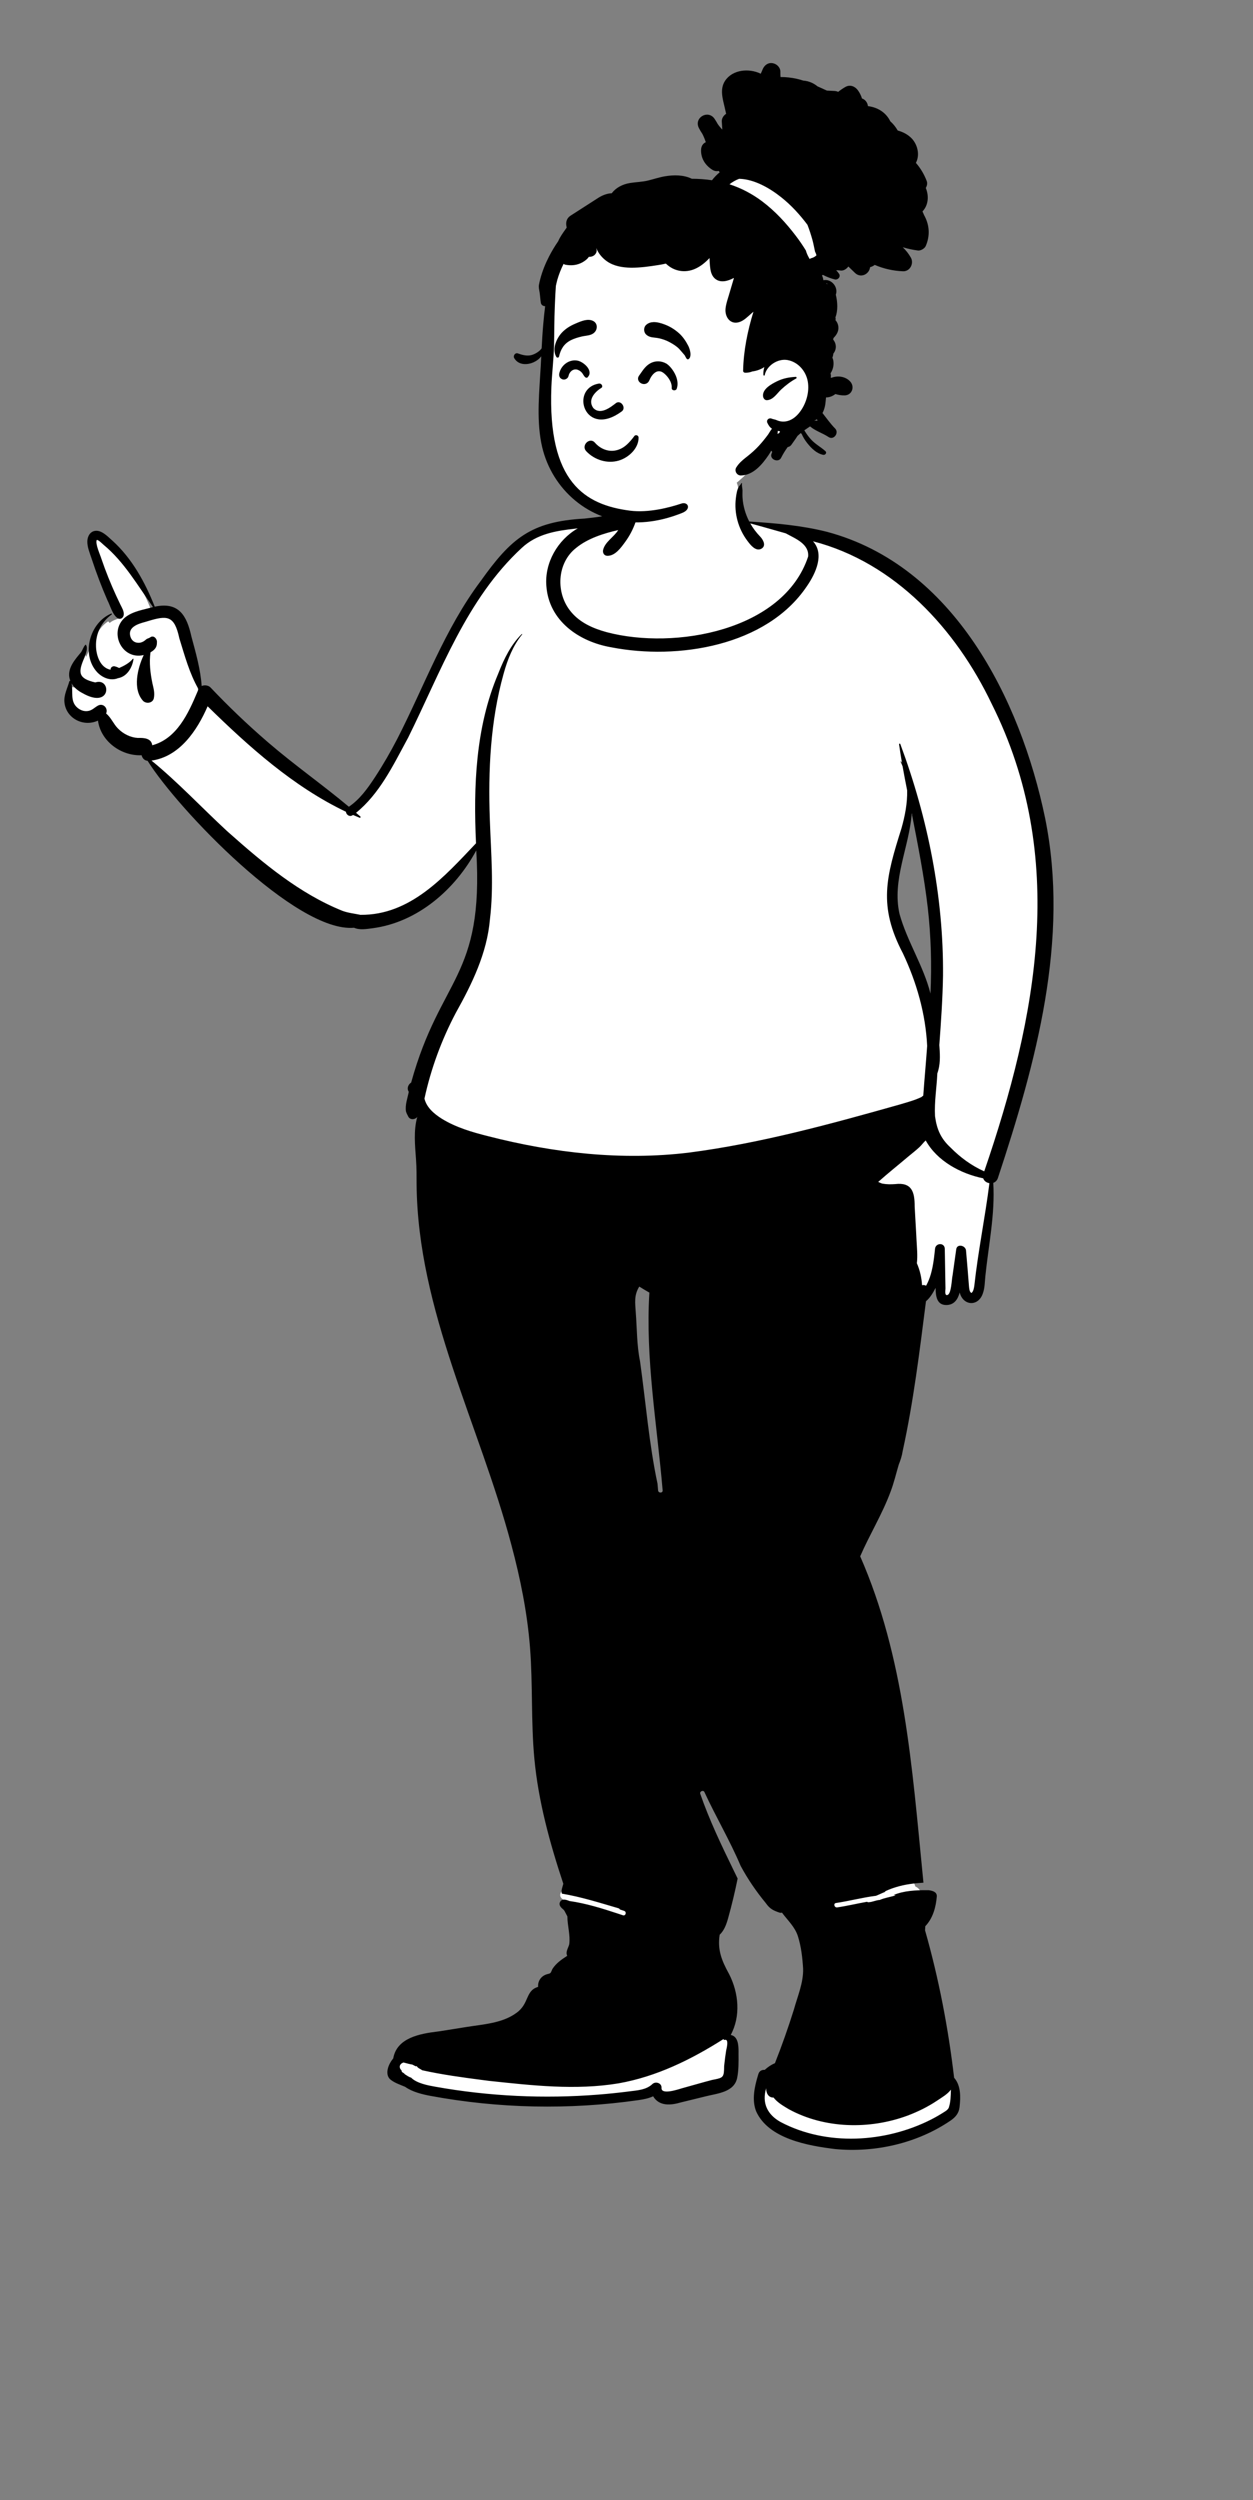 <?xml version="1.0" encoding="UTF-8"?> <svg xmlns="http://www.w3.org/2000/svg" width="391" height="780" viewBox="0 0 391 780" fill="none"><rect x="0" y="0" width="391" height="780" fill="#808080" stroke="none"/> <path fill-rule="evenodd" clip-rule="evenodd" d="M197.108 408.892C197.37 418.405 198.908 427.887 200.066 437.345C200.992 446.694 202.739 456.132 204.141 465.307C204.198 466.911 206.406 467.691 207.472 466.498C207.445 445.638 201.867 424.233 203.843 402.936C202.25 402.048 200.629 401.065 199.082 400.083C196.996 402.834 196.765 406.01 197.108 408.892ZM279.517 285.905C281.903 294.569 286.958 302.036 289.172 310.712L291.51 310.48C292.66 291.341 289.426 272.539 285.65 254.044L283.3 254.183C282.471 264.841 277.022 274.937 279.517 285.905ZM22.113 215.413C22.239 215.057 22.368 214.693 22.489 214.325L23.858 214.618C21.308 209.787 23.686 208.198 26.571 204.204L26.885 204.93L27.995 202.504C28.216 201.888 28.441 201.365 29.049 201.134C29.644 198.116 31.414 195.352 33.772 193.85L34.223 194.357C35.157 193.541 36.283 193.23 37.356 192.852C35.054 189.377 33.574 184.87 32.022 181.145C30.758 177.232 28.782 173.435 28.411 169.468C28.71 165.655 32.314 168.132 34.071 170.033C39.44 174.741 44.064 182.198 47.529 191.253C53.479 189.705 56.893 191.338 58.546 199.468C60.067 204.991 61.623 210.655 61.828 216.381C62.627 216.107 64.044 215.076 64.81 215.885C78.034 230.353 93.649 241.5 108.75 253.699C120.163 245.305 126.101 228.697 132.378 216.231C143.327 194.832 154.276 163.506 182.44 163.616C186.172 163.227 189.817 162.781 193.341 161.697C194.705 161.326 196.392 160.88 196.855 160.051C197.689 157.382 197.847 154.494 199.315 152.047C203.341 145.503 212.064 144.988 218.899 146.409C230.505 148.56 230.213 147.304 231.05 159.509C231.302 162.407 233.548 162.822 235.945 163.422C238.667 164.28 241.441 164.981 244.238 165.546C243.948 165.464 243.658 165.384 243.367 165.302C288.788 166.021 318.946 218.703 324.929 255.973C331.878 294.104 322.89 336.54 308.681 368.566C309.291 380.229 307.003 391.944 305.554 403.44C304.645 406.316 301.496 406.596 300.596 403.264L299.487 398.879L298.299 403.244C297.546 405.945 296.336 406.266 295.247 406.284C293.896 406.284 293.156 405.618 293.111 402.107L290.874 401.569C290.012 403.212 289.156 404.664 287.801 405.674C285.077 425.474 283.367 446.062 276.755 465.222C274.118 472.332 270.069 478.788 267.096 485.764C281.116 517.405 283.466 552.469 286.833 586.348C286.562 586.369 285.171 586.491 284.874 586.517L285.641 588.557C286.69 589 287.306 589.935 287.624 590.969C288.331 590.911 291.282 590.933 291.117 591.608C290.776 595.589 289.66 598.429 287.545 600.501C287.516 601.14 287.476 601.791 287.427 602.395C291.623 617.034 294.698 632.641 296.566 648.733C298.941 651.018 299.536 658.535 295.993 660.54C286.214 667.272 273.077 670.469 260.709 669.255C247.323 667.989 231.359 662.656 237.765 647.392C237.848 646.918 238.498 646.895 239.01 646.999C240.145 645.898 241.375 645.066 242.706 644.598C245.35 637.995 247.728 631.072 249.802 624.161C250.813 620.986 251.858 617.704 251.772 614.223C251.271 605.674 250.391 602.141 244.45 595.408C240.772 597.176 233.763 584.372 232.156 581.684C228.777 573.733 224.471 566.505 220.863 558.704C220.305 557.387 218.357 557.358 217.595 558.5C217.252 558.981 217.166 559.576 217.359 560.133C220.502 569.198 224.781 577.854 228.908 586.311C227.502 591.223 226.946 599.427 223.429 603.083C221.516 615.809 234.608 621.64 226.172 635.754C229.027 635.95 229.293 637.091 229.243 640.558C229.253 643.047 229.317 645.659 228.848 647.986C228.279 650.845 225.64 651.611 221.679 652.454C218.469 653.164 215.378 653.975 212.193 654.741C208.971 655.812 205.577 655.724 204.253 652.466C188.3 657.872 142.311 657.254 127.1 650.09C122.899 648.409 119.937 647.459 123.794 642.726C125.918 629.219 160.588 638.876 165.485 624.061C166.184 622.137 167.193 621.126 169.158 620.775C168.858 619.247 169.258 617.548 170.96 617.108C171.472 616.955 172.017 616.916 172.545 616.434C173.854 613.738 176.001 612.103 178.502 610.669C177.48 609.2 178.306 608.515 178.765 606.871C179.232 603.725 178.16 600.711 178.215 597.654C177.64 596.69 177.196 595.34 176.276 594.671C175.424 594.07 175.954 593.809 176.286 593.145C176.032 592.921 175.459 592.411 175.2 592.207C174.204 591.112 175.248 589.515 176.525 589.392C176.682 588.864 176.869 588.251 176.989 587.727C173.456 577.111 169.288 563.327 167.904 548.723C166.565 525.363 167.821 505.669 160.702 481.929C150.75 444.339 131.416 409.064 131.155 369.287C131.487 362.693 129.659 355.672 131.317 349.201L129.258 348.13C128.962 348.472 128.426 348.462 128.319 347.998C126.969 345.807 128.483 343.179 128.793 340.78C128.086 340.023 128.439 339.334 129.292 338.921C138.437 306.648 153.734 301.934 149.523 261.593C142.653 276.145 127.433 290.877 110.657 288.711C93.757 291.236 54.334 250.081 46.721 236.777C45.325 236.885 45.308 235.885 45.096 234.943C38.142 235.76 31.632 230.304 31.503 223.628C25.401 227.41 18.879 222.009 22.113 215.413Z" fill="white"></path> <path fill-rule="evenodd" clip-rule="evenodd" d="M70.751 259.196L71.406 259.779C82.119 269.301 93.483 278.805 106.895 284.185C108.711 284.847 110.605 285.025 112.471 285.419C128.07 285.574 138.663 273.502 148.541 263.093C147.714 245.28 148.398 226.888 155.441 210.242L155.609 209.814C157.332 205.46 159.438 201.143 162.807 197.816C162.89 197.735 163.004 197.856 162.933 197.941C160.058 201.46 158.384 205.759 157.182 210.095L157.121 210.315C153.023 225 152.31 240.408 152.849 255.575L152.866 256.035C153.234 266.283 154.12 276.586 152.885 286.813C151.984 297.368 147.31 306.913 142.219 316.029C137.781 324.449 134.464 333.449 132.453 342.752C133.1 345.497 135.443 347.51 137.878 349.038C142.278 351.754 147.377 353.24 152.357 354.484C172.735 359.71 193.959 362.136 214.924 359.606C237.291 356.705 259.121 350.701 280.782 344.589C283.01 343.906 285.482 343.288 287.61 342.226C287.753 342.069 287.921 341.937 288.104 341.828C288.472 336.636 288.959 331.49 289.322 326.311C288.832 316.278 286.042 306.522 281.768 297.462C273.957 282.608 276.537 273.575 281.298 258.44C282.392 254.589 283.174 250.56 283.076 246.59C282.578 244.089 282.096 241.587 281.651 239.077C281.466 238.596 281.264 238.119 281.039 237.645C280.996 237.555 281.117 237.484 281.174 237.567C281.274 237.709 281.369 237.854 281.464 238.001C281.134 236.086 280.827 234.168 280.559 232.246C280.523 231.992 280.851 231.893 280.946 232.139C289.505 255.137 294.474 279.788 294.269 304.363C294.148 311.599 293.649 318.833 293.117 326.052L293.167 326.748C293.355 329.48 293.455 332.264 292.498 334.867C292.294 339.332 291.535 343.743 291.771 348.222C292.323 352.311 293.558 355.204 296.633 358.032C299.677 361.12 303.162 363.676 307.132 365.448C323.636 317.258 333.306 267.201 309.439 219.55C298.361 196.349 279.293 175.506 253.701 168.877C257.349 172.9 254.505 178.92 251.883 182.756L251.723 182.988C239.164 201.567 211.509 205.993 190.769 201.952C180.722 200.231 171.301 193.737 170.5 182.877C169.877 175.603 174.024 168.428 180.293 164.845L179.53 164.928C173.428 165.605 167.502 166.582 162.819 170.941C145.557 186.887 137.549 209.596 127.352 230.156L126.947 230.904C122.579 238.99 118.359 247.723 111.103 253.586L112.459 254.741C112.63 254.888 112.447 255.22 112.231 255.132C111.533 254.85 110.84 254.553 110.148 254.253C109.174 255.033 108.054 254.243 107.937 253.252C91.529 245.411 77.661 232.972 64.788 220.355C61.538 227.87 56.057 236.067 47.283 237.294C55.566 244.08 62.898 251.925 70.751 259.196ZM202.641 403.281C201.577 402.676 200.525 402.047 199.488 401.396C197.775 404.131 198.211 406.536 198.395 409.557C198.787 414.598 198.699 419.725 199.723 424.687C201.497 437.346 202.546 450.575 205.181 462.911C205.24 463.601 205.301 464.29 205.355 464.98C205.426 465.888 206.851 465.892 206.78 464.98C205.045 444.501 201.363 423.902 202.641 403.281ZM192.983 649.983C179.615 652.199 165.969 650.628 152.596 649.204L150.632 648.95C144.303 648.128 137.935 647.265 131.718 645.887C131.194 645.454 130.387 645.263 130.072 644.622L129.688 644.649C129.364 644.466 129.034 644.294 128.698 644.132C127.721 643.957 126.925 643.745 125.916 643.469C124.548 643.933 124.405 645.135 125.334 645.986C125.241 646.42 125.761 646.668 126.101 646.86C126.156 646.969 126.24 647.074 126.367 647.163C126.977 647.547 127.593 648.007 128.291 648.197C129.997 649.968 133.661 650.641 135.679 651L135.879 651.036C152.65 654.033 169.808 654.838 186.792 653.484C189.72 653.249 192.646 652.951 195.561 652.587L196.355 652.487C198.873 652.162 201.649 652.036 203.585 650.197C204.548 649.282 206.48 649.859 206.426 651.314L206.423 651.37C206.253 653.759 211.847 651.782 212.955 651.474L212.987 651.465C216.084 650.626 219.161 649.699 222.268 648.9L223.03 648.753C225.728 648.218 225.938 647.947 225.968 644.608L226.068 643.7C226.204 642.49 226.349 641.284 226.545 640.083L226.621 639.633C226.709 639.129 227.569 636.005 226.137 636.419C225.956 636.472 225.78 636.327 225.771 636.152C215.708 642.551 204.819 647.905 192.983 649.983ZM246.13 658.037L245.276 657.526C243.846 656.662 242.409 655.724 241.395 654.411C239.721 654.474 239.033 652.9 239.096 651.496C237.691 656.06 239.433 659.713 243.552 662.023C257.897 669.628 276.251 668.508 290.531 661.277C291.902 660.571 293.241 659.805 294.54 658.978L294.833 658.792C295.319 658.48 295.791 658.146 296.051 657.61C296.676 655.781 296.667 653.978 296.735 651.939C295.653 653.396 293.857 654.405 292.365 655.409C289.517 657.312 286.432 658.821 283.233 660.033C271.388 664.427 257.318 664.159 246.13 658.037ZM289.517 283.236C288.373 273.319 286.413 263.539 284.513 253.748C283.741 264.271 278.271 274.518 280.704 285.163C283.081 293.732 288.176 301.334 290.353 309.978C290.776 301.051 290.516 292.119 289.517 283.236ZM275.42 369.285C276.707 369.52 278.03 369.515 279.332 369.423C284.607 368.784 285.441 371.975 285.423 376.436C285.584 379.319 285.76 382.203 285.911 385.088L285.998 386.819C286.107 389.125 286.397 391.704 286.107 394.114C287.063 396.303 287.58 398.585 287.732 400.978C288.171 400.86 288.641 400.916 288.979 401.146C290.914 397.7 291.377 393.493 291.776 389.613C291.971 387.705 294.778 387.618 294.821 389.613C294.875 392.327 294.916 395.043 294.963 397.757L295.037 401.945L295.037 402.007C295.025 402.604 294.755 404.11 295.489 404.052L295.531 404.047C296.897 403.945 296.96 399.089 297.255 397.878L298.395 389.756C298.651 387.938 301.267 388.531 301.447 390.117L301.452 390.168C301.771 393.88 302.096 397.593 302.371 401.308C302.457 401.95 302.469 403.113 303.171 403.393C303.791 402.837 303.909 401.9 304.04 401.123C305.208 390.405 307.4 379.824 308.752 369.131C307.876 369.006 307.073 368.46 306.816 367.622C299.783 366.186 292.403 362.23 288.869 355.804C288.164 356.425 287.613 357.238 286.929 357.875C285.848 358.887 284.661 359.8 283.526 360.746C280.344 363.437 277.15 365.978 274.033 368.752C274.489 368.901 274.905 369.193 275.42 369.285ZM198.901 149.878C198.865 149.738 198.671 149.778 198.661 149.911C198.467 152.613 197.818 155.464 196.83 158.114C196.476 158.171 196.137 158.37 195.89 158.757C195.557 159.276 193.967 159.638 193.137 159.882L193.019 159.918C189.574 160.98 185.978 161.409 182.405 161.788C165.601 162.717 159.485 167.978 150.005 181.273C138.751 196.249 132.437 214.024 123.954 230.554C121.867 234.574 119.613 238.498 117.136 242.293L116.9 242.653C114.687 246.017 112.239 249.425 108.859 251.695C100.681 244.844 91.934 238.727 83.844 231.77L83.087 231.116C77.017 225.873 71.22 220.317 65.703 214.496C65.052 213.809 63.831 213.629 62.929 214.032C62.576 208.792 61.095 203.653 59.73 198.591C58.296 192.07 55.806 187.662 48.292 189.276C45.268 181.668 41.219 174.244 35.088 168.689L34.694 168.335C33.389 167.151 31.675 165.453 29.842 165.606C28.177 165.743 27.322 167.249 27.256 168.78C27.18 170.596 27.972 172.445 28.54 174.147L28.588 174.292C29.32 176.527 30.108 178.744 30.942 180.943C31.744 183.059 32.604 185.155 33.504 187.231C34.421 188.968 35.096 191.843 36.767 192.893C37.63 193.405 38.518 192.716 38.61 191.836C38.741 190.682 38.076 189.667 37.587 188.662C37.135 187.738 36.694 186.809 36.264 185.875C34.536 182.116 32.986 178.278 31.654 174.363C31.258 173.046 29.639 169.62 30.201 168.436C30.763 168.441 31.921 169.628 32.331 169.981C38.772 175.311 42.958 182.675 47.746 189.395C44.741 190.253 41.479 190.655 38.983 192.67C33.849 197.145 37.972 206.007 44.854 204.357C42.933 208.435 41.281 215.022 44.685 218.706C45.709 219.663 47.696 219.357 48.008 217.831C48.34 216.21 47.941 214.821 47.575 213.25C46.913 210.051 46.511 206.775 46.963 203.518L47.105 203.434C48.271 202.726 49.005 201.932 48.969 200.47C49.121 199.413 47.993 197.989 46.86 198.854C46.492 199.133 46.044 199.155 45.656 199.437C45 200.061 44.184 200.551 43.253 200.544L43.163 200.541C41.966 200.532 41.082 199.811 40.717 198.693C39.714 195.623 43.184 194.592 45.44 194.002L46.023 193.823C52.181 191.942 54.413 191.912 55.961 199.141C57.637 204.534 59.114 210.086 61.948 215.015L61.596 215.857C58.746 222.636 55.169 230.439 47.509 232.519C47.237 230.254 44.785 230.172 43.011 230.229C40.72 230.106 38.421 228.945 36.803 227.276C35.389 225.854 34.678 223.873 33.114 222.605C33.822 220.998 32.224 219.225 30.554 220.149C29.429 220.77 28.75 221.656 27.391 221.837C26.187 221.998 25.078 221.578 24.164 220.808C21.777 218.793 22.912 215.833 22.328 213.195C23.097 214.525 24.375 215.544 25.743 216.248C34.877 221.467 34.785 211.234 29.738 212.916C24.254 211.669 24.346 209.69 26.396 205.042L26.433 204.933C26.766 203.957 27.511 202.232 26.819 201.181C26.781 201.129 26.712 201.112 26.662 201.16C26.035 201.776 25.788 202.809 25.259 203.535L24.628 204.287C22.711 206.595 20.705 209.335 21.95 212.415C21.817 212.387 21.672 212.444 21.627 212.605C21.038 214.745 19.867 216.848 20.11 219.137C20.616 224.155 26.062 226.909 30.571 224.818C31.438 231.268 37.806 235.911 44.189 235.623C44.391 236.508 45.046 237.285 46.06 237.366C55.453 252.395 92.375 291.059 110.481 289.444C112.213 290.228 114.417 289.835 116.25 289.598C130.312 287.766 142.064 277.494 148.62 265.318C151.03 305.2 137.412 304.716 128.3 337.756C127.388 338.327 126.856 339.574 127.564 340.628C127.173 342.627 126.372 344.676 126.681 346.727C126.833 347.312 127.139 347.845 127.417 348.381C127.989 349.474 129.497 349.343 130.203 348.492C129.005 352.819 129.516 357.361 129.823 361.772C130.01 364.363 129.996 366.918 129.999 369.51C130.356 408.982 149.661 444.572 159.585 482.019C162.392 492.516 164.548 503.213 165.396 514.056C166.296 525.591 165.669 537.19 166.752 548.711C168.007 562.055 171.576 575.024 175.785 587.708C175.533 588.735 175.01 589.904 175.333 590.79C181.345 591.802 187.148 593.643 192.988 595.352C193.217 595.417 193.359 595.559 193.431 595.728L194.766 596.17C195.632 596.458 195.261 597.832 194.387 597.542L192.928 597.058C187.938 595.409 182.89 593.833 177.7 593.094L177.541 593.029C176.503 592.614 175.282 592.31 174.735 593.452C174.458 594.03 174.677 594.613 175.074 595.071C175.409 595.458 175.835 595.696 176.128 596.135C176.455 596.712 176.732 597.319 177.058 597.905C177.054 600.802 178.009 603.67 177.639 606.561C177.36 607.76 176.387 608.91 177.005 610.194L176.723 610.373C175.086 611.424 173.521 612.576 172.445 614.2C172.21 614.555 172.032 615.287 171.763 615.539C171.483 615.799 170.96 615.83 170.616 615.953C168.872 616.483 167.775 618.055 167.925 619.881C163.842 621.054 165.248 625.196 161.033 628.079C156.706 631.21 150.848 631.554 145.737 632.366L137.028 633.753L136.522 633.815C131.009 634.494 123.82 635.772 122.711 642.203L122.622 642.307C121.29 643.895 120.009 646.91 121.653 648.634C122.99 649.819 124.816 650.375 126.435 651.066C128.68 652.685 131.915 653.439 134.378 653.896C155.67 657.834 177.605 658.29 199.041 655.235L199.4 655.183C200.898 654.959 202.445 654.656 203.812 654.015C205.725 657.23 209.408 656.826 212.509 655.913C214.944 655.312 217.378 654.719 219.812 654.127L220.04 654.067C223.8 653.103 229.132 652.81 230.043 648.23C230.513 645.871 230.482 643.248 230.459 640.851L230.464 640.065C230.467 638.046 230.308 635.309 228.02 634.883C231.199 629.002 230.506 621.77 227.545 615.939L227.388 615.653C225.209 611.663 223.848 608.331 224.571 603.617C226.022 602.252 226.699 600.292 227.236 598.365C228.364 594.309 229.348 590.21 230.182 586.082L228.889 583.43C225.096 575.646 221.346 567.829 218.512 559.64C218.252 558.888 219.475 558.356 219.814 559.091C223.397 566.857 227.779 574.236 231.115 582.118C233.326 586.24 235.982 590.116 238.959 593.724L239.09 593.908C240.246 595.49 241.214 596.016 243.112 596.668C243.416 596.796 243.725 596.798 244.015 596.715C245.826 599.167 248.024 601.11 248.976 604.037C250.014 607.274 250.41 610.834 250.615 614.219C250.724 618.628 248.884 622.792 247.729 626.979C245.962 632.62 243.995 638.2 241.819 643.698C240.656 644.168 239.601 644.89 238.628 645.78C237.817 645.702 236.963 646.07 236.66 647.057L236.534 647.469C235.462 651.02 234.553 655.12 235.944 658.677C239.791 667.295 252.154 669.443 260.61 670.475C273.133 671.663 286.269 668.674 296.694 661.547C298.167 660.516 299.172 659.343 299.416 657.516L299.442 657.288C299.778 654.232 299.857 650.605 297.732 648.237C295.916 632.736 292.942 617.241 288.658 602.226C288.691 601.802 288.717 601.377 288.739 600.951C291.13 598.464 292.066 594.963 292.334 591.601C292.365 590.188 290.934 589.893 289.824 589.721L289.416 589.717C285.799 589.691 282.067 589.869 278.84 591.217L278.999 591.223C279.162 591.231 279.333 591.251 279.457 591.335C277.84 591.853 276.077 592.083 274.531 592.763C273.386 592.819 272.388 593.362 271.229 593.46L271.044 593.472C270.838 593.49 270.681 593.429 270.569 593.327C267.454 593.881 264.357 594.628 261.248 595.085C260.351 595.216 259.963 593.846 260.869 593.713C265.029 593.102 269.17 591.982 273.359 591.463C274.285 591.104 275.18 590.643 276.109 590.273C276.163 590.15 276.265 590.04 276.43 589.962C277.448 589.485 278.506 589.092 279.588 588.764C282.362 587.905 285.276 587.543 288.165 587.373L287.961 585.309C284.637 551.586 282.211 516.959 268.421 485.553C271.351 478.791 275.336 472.351 277.9 465.395C278.964 462.615 279.61 459.781 280.453 456.943C281.001 455.584 281.454 454.208 281.673 452.751C285.049 437.32 286.958 421.624 288.95 405.972C290.291 404.865 291.177 403.269 291.954 401.801L291.958 402.024C292.004 404.44 292.345 407.224 295.391 407.152C297.849 407.093 298.925 405.261 299.475 403.235C300.546 407.472 305.303 407.704 306.698 403.531C307.32 401.848 307.294 399.928 307.479 398.163C308.473 388.472 310.547 378.788 309.951 369.029C310.578 368.816 311.124 368.337 311.391 367.539C323.265 331.6 333.833 293.139 326.124 255.217C318.416 218.062 297.542 176.469 258.093 165.933C250.107 163.917 241.994 163.233 233.807 162.712C232.626 160.429 231.863 157.831 231.708 155.246C231.66 154.5 231.696 153.76 231.698 153.014C231.701 152.324 231.406 151.501 231.544 150.857C231.577 150.7 231.364 150.648 231.307 150.793C231.133 151.246 230.779 151.473 230.539 151.855C229.943 152.933 229.785 154.214 229.627 155.419C229.036 160.125 230.382 164.966 233.231 168.744L233.33 168.874C234.213 170.055 235.895 172.192 237.633 171.169C239.148 170.274 238.178 168.453 237.274 167.477L237.206 167.405C235.983 166.134 234.957 164.776 234.123 163.295C237.827 164.281 241.502 165.367 245.195 166.395L245.37 166.491C248.262 168.065 252.559 169.749 252.18 173.651C244.49 196.836 210.469 202.794 189.442 197.259L189.107 197.168C185.084 196.059 181.055 194.278 178.317 191.031L178.204 190.895C173.344 185.146 173.716 175.647 179.802 170.927C183.417 167.969 188.411 166.398 192.921 165.374C191.609 167.55 188.709 169.086 188.181 171.664C188.045 172.548 188.535 173.389 189.511 173.408C191.99 173.456 193.819 170.811 195.12 169.033C197.836 165.314 199.377 160.819 199.706 156.239C199.87 154.011 199.459 152.004 198.901 149.878ZM34.849 191.708C34.98 191.618 34.908 191.351 34.73 191.424C27.99 194.214 25.239 204.209 30.313 209.714C31.997 211.489 34.521 212.515 36.82 211.584C39.645 211.106 41.296 208.256 41.658 205.63C41.682 205.507 41.545 205.452 41.467 205.529L41.453 205.545C40.386 206.86 38.703 207.74 37.169 208.413C36.739 208.18 36.269 207.995 35.797 207.886C35.124 207.734 34.436 208.261 34.5 208.946C31.327 208.366 30.055 204.594 29.959 201.732L29.957 201.646C29.828 197.685 31.621 194.023 34.849 191.708Z" fill="black"></path> <path fill-rule="evenodd" clip-rule="evenodd" d="M171.652 100.435C172.216 93.148 171.342 85.51 174.157 78.585C179.065 67.093 192.829 63.262 203.5 58.887C207.775 57.626 222.159 57.45 227.164 55.782C238.493 52.005 241.199 47.507 250.201 54.696C251.72 55.924 252.671 57.259 253.364 59.083L253.336 59.091C253.534 59.851 253.322 60.61 252.875 61.189C256.778 65.171 258.411 71.139 256.409 76.439C249.874 90.231 250.181 97.688 252.287 112.514C255.036 126.355 248.753 131.412 238.347 138.943C238.771 139.763 238.859 140.852 238.306 141.575C226.274 158.45 203.586 166.507 184.146 157.942C176.256 154.437 172.733 146.051 170.723 138.484C168.381 130.011 167.661 121.083 169.568 112.452C170.337 108.46 171.338 104.498 171.652 100.435Z" fill="white"></path> <path fill-rule="evenodd" clip-rule="evenodd" d="M241.06 19.704C239.599 19.485 238.496 20.39 237.972 21.664L237.944 21.733C237.775 22.167 237.588 22.588 237.386 23.003C233.731 21.214 228.516 21.674 226.203 25.297C224.552 27.886 225.559 30.957 226.181 33.702L226.59 35.51C225.8 36.012 225.205 36.91 225.233 37.84L225.236 37.911L225.402 40.433C224.875 39.9 224.393 39.319 223.963 38.7C223.666 38.158 223.346 37.624 223.001 37.108C220.975 34.067 216.427 36.71 218.099 39.966C218.42 40.594 218.781 41.189 219.168 41.763C219.605 42.609 219.964 43.479 220.239 44.372C219.448 44.716 218.84 45.479 218.776 46.631C218.627 49.321 220.042 51.565 222.293 52.976C222.956 53.39 223.64 53.471 224.26 53.317C224.369 53.464 224.478 53.611 224.583 53.76C223.685 54.488 222.875 55.317 222.179 56.237C220.085 55.924 217.978 55.777 215.872 55.772C213.297 54.514 210.215 54.54 207.448 55.011C205.667 55.315 203.957 55.905 202.204 56.329C200.357 56.775 198.48 56.791 196.611 57.095C194.255 57.476 192.189 58.562 190.89 60.294C189.463 60.337 187.962 60.92 186.718 61.712C183.82 63.556 180.939 65.426 178.049 67.281C176.94 67.994 176.525 69.131 176.729 70.4L176.743 70.481L176.84 71.007L176.612 71.331C175.727 72.578 174.765 73.883 174.192 75.259C173.133 76.783 172.176 78.381 171.328 80.028C170.186 82.242 169.243 84.588 168.604 86.996C168.445 87.605 168.286 88.219 168.182 88.84C168.032 89.717 168.262 90.397 168.388 91.239C168.545 92.305 168.602 93.386 168.768 94.455C168.88 95.163 169.483 95.512 170.115 95.531C169.877 97.334 169.706 99.15 169.542 100.951C169.312 103.525 169.155 106.106 169.02 108.687C168.322 109.699 166.894 110.5 165.864 110.778C164.436 111.159 162.94 110.744 161.591 110.259C160.743 109.953 160.048 111.017 160.461 111.728C161.76 113.961 164.538 113.951 166.643 112.963C167.533 112.546 168.315 111.941 168.894 111.154C168.858 111.903 168.82 112.652 168.782 113.404L168.747 114.084C168.319 122.032 167.395 130.252 168.892 138.121C171.483 151.752 182.785 162.13 196.592 162.936C203.838 163.359 209.871 161.224 212.871 160.032C215.872 158.841 214.706 156.412 212.623 157.106C209.035 158.302 202.444 160.084 196.545 159.315C182.642 157.501 170.853 150.566 172.064 120.699C172.236 116.463 172.765 112.226 172.879 107.99C172.988 103.85 172.948 99.707 173.131 95.569L173.192 94.157C173.263 92.507 173.34 90.85 173.463 89.198C173.613 88.558 173.736 87.909 173.919 87.28C174.416 85.572 175.064 83.91 175.869 82.325C176.047 82.46 176.247 82.557 176.463 82.595C178.104 82.889 179.643 82.806 181.179 82.123C181.897 81.808 182.528 81.388 183.117 80.869C183.397 80.625 183.585 80.388 183.732 80.142C184.476 80.153 185.219 79.931 185.684 79.397C186.215 78.79 186.304 78.162 186.096 77.581L186.074 77.523L186.126 77.504C186.753 79.123 188.002 80.547 189.373 81.509C191.539 83.036 194.248 83.476 196.846 83.517C199.715 83.559 202.741 83.118 205.572 82.668C206.32 82.55 207.063 82.415 207.792 82.232C207.821 82.26 207.849 82.294 207.88 82.322C210.31 84.642 213.727 85.24 216.81 83.915C218.591 83.149 220.085 81.917 221.405 80.504C221.424 81.244 221.462 81.983 221.526 82.716L221.553 83.006C221.684 84.37 221.937 85.817 222.97 86.802C224.64 88.397 227.062 87.757 228.988 86.719C228.986 86.769 228.986 86.821 228.986 86.873C228.466 88.636 227.943 90.402 227.421 92.168L227.308 92.544C226.928 93.797 226.512 95.053 226.397 96.365C226.179 98.873 227.851 101.349 230.644 100.508C232.109 100.068 233.282 98.839 234.408 97.854L235.118 97.242C233.282 103.231 232.009 109.434 231.89 115.684C231.883 116.023 232.175 116.279 232.498 116.29C233.254 116.321 234.066 116.172 234.826 115.871C234.869 115.869 234.911 115.866 234.956 115.859C236.253 115.672 237.457 115.205 238.519 114.515C238.274 115.29 238.165 116.122 238.229 116.992C238.246 117.203 238.576 117.276 238.623 117.044C239.236 114.036 242.763 111.764 245.803 112.339C249.066 112.958 251.469 115.76 252.058 118.947C252.69 122.372 251.481 126.333 249.241 128.975C248.211 130.193 246.855 131.21 245.244 131.466C244.508 131.582 243.744 131.542 243.029 131.333C242.725 131.243 242.44 131.118 242.15 130.999C241.727 130.829 241.233 130.803 240.834 130.622C239.929 130.217 239.02 131.049 239.478 131.976C239.877 132.784 240.236 133.329 240.898 133.746C240.362 134.4 239.875 135.31 239.694 135.555C238.773 136.797 237.837 137.97 236.787 139.105C235.719 140.257 234.553 141.309 233.32 142.283L232.802 142.692C231.615 143.632 230.581 144.502 229.744 145.85C229.083 146.914 229.938 148.358 231.176 148.341C235.047 148.287 237.861 144.893 239.865 141.928C240.15 141.504 240.419 141.056 240.668 140.596C240.758 140.74 240.858 140.875 240.97 140.999L240.749 141.591C240.093 143.336 242.917 144.476 243.736 142.847C244.333 141.667 245.024 140.544 245.793 139.482C246.247 139.418 246.691 139.143 246.938 138.787C247.562 137.884 248.263 136.972 248.854 136.01C249.182 135.699 249.519 135.401 249.864 135.109C249.963 135.197 250.066 135.284 250.163 135.377C250.595 136.36 251.129 137.259 251.792 138.105L251.934 138.285C253.203 139.882 254.857 141.516 256.903 141.906C257.527 142.025 258.128 141.25 257.575 140.755C256.143 139.47 254.45 138.595 253.129 137.162C252.479 136.455 251.881 135.677 251.368 134.862L251.251 134.673C251.165 134.533 251.077 134.393 250.987 134.251C251.583 133.846 252.179 133.438 252.775 133.03C254.416 134.43 256.553 135.07 258.368 136.229L258.549 136.346C260.19 137.441 261.919 135.019 260.603 133.689C259.153 132.229 257.942 130.488 256.657 128.865C257.261 127.754 257.547 126.441 257.654 125.114C257.697 124.738 257.73 124.362 257.763 123.986C258.684 124 259.61 123.685 260.394 123.142L260.691 122.931C261.643 123.235 262.643 123.382 263.6 123.356C265.851 123.289 266.773 120.723 265.365 119.099C263.928 117.44 261.413 117.077 259.42 117.883C259.356 117.85 259.29 117.814 259.225 117.779C259.32 117.343 259.299 116.947 259.191 116.6L259.223 116.388C259.661 115.717 259.949 114.951 260.058 114.141C260.145 113.5 260.127 112.865 259.978 112.232C259.929 112.021 259.826 111.803 259.747 111.583C259.909 111.175 260.005 110.753 260.034 110.329C260.079 110.275 260.125 110.22 260.167 110.16C261.156 108.775 260.956 107.106 260.015 105.985C260.011 105.913 260.004 105.842 259.995 105.771C260.05 105.647 260.1 105.522 260.146 105.396C261.066 104.471 261.741 103.357 261.615 101.977C261.541 101.165 261.207 100.434 260.701 99.888C260.79 99.623 260.799 99.316 260.69 99.059C261.498 96.915 261.396 94.333 260.814 91.935C260.943 91.57 261.009 91.174 260.995 90.755C260.928 88.975 259.385 87.34 257.556 87.361C257.336 87.363 257.13 87.392 256.932 87.433L256.929 87.391C256.859 86.857 256.712 86.363 256.497 85.92C256.602 85.882 256.7 85.827 256.786 85.754C257.958 86.378 259.198 86.855 260.498 87.18C261.454 87.419 262.433 86.335 261.839 85.439C261.563 85.024 261.259 84.651 260.931 84.31C261.397 84.313 261.87 84.344 262.348 84.406C263.208 84.517 264.168 83.931 264.726 83.14C265.419 83.813 266.115 84.484 266.811 85.154C268.573 86.859 271.235 85.605 271.513 83.358C272.038 83.218 272.527 82.981 272.957 82.642C275.736 83.846 278.726 84.507 281.782 84.633C283.977 84.723 285.259 82.173 284.233 80.372C283.544 79.163 282.689 78.077 281.704 77.134C283.233 77.601 284.813 77.938 286.425 78.153C287.297 78.269 288.529 77.549 288.878 76.75C290.213 73.678 290.099 70.476 288.563 67.488C288.503 67.369 288.437 67.255 288.373 67.142C288.213 66.746 288.04 66.355 287.852 65.971C289.743 64.004 289.907 61.079 288.888 58.631C289.296 57.969 289.453 57.173 289.175 56.453C288.384 54.379 287.244 52.464 285.805 50.819C285.943 50.553 286.064 50.271 286.166 49.968C286.976 47.515 286.038 44.555 284.145 42.846C282.955 41.77 281.587 41.125 280.127 40.713C279.512 39.627 278.721 38.648 277.8 37.824C277.764 37.745 277.728 37.667 277.688 37.589C276.253 34.892 273.641 33.446 270.841 33.112C270.732 32.057 270.019 31.05 268.984 30.723C268.699 29.81 268.274 28.938 267.69 28.146C266.771 26.9 265.243 26.312 263.804 27.13C263.016 27.578 262.261 28.092 261.553 28.661C261.235 28.512 260.875 28.416 260.468 28.385L260.365 28.379L258.024 28.26C257.043 27.826 256.064 27.371 255.084 26.928C254.495 26.442 253.837 26.037 253.12 25.736C252.307 25.397 251.476 25.205 250.643 25.141C249.966 24.921 249.284 24.726 248.591 24.575C246.962 24.219 245.256 24.02 243.565 24.037C243.531 23.6 243.514 23.158 243.517 22.711L243.52 22.487C243.558 21.053 242.411 19.908 241.06 19.704ZM242.701 134.429C242.934 134.479 243.169 134.519 243.404 134.547C243.333 134.723 243.261 134.898 243.193 135.074C243.003 135.18 242.81 135.282 242.618 135.377C242.675 135.055 242.708 134.73 242.701 134.429ZM254.902 130.81L255.06 131.101C255.086 131.148 255.111 131.195 255.136 131.241C254.801 131.215 254.464 131.222 254.131 131.26L254.132 131.225C254.175 131.21 254.218 131.197 254.259 131.177C254.488 131.067 254.701 130.944 254.902 130.81ZM248.308 117.573C246.207 117.695 244.427 118.016 242.516 118.934L242.352 119.014C240.663 119.85 237.87 121.396 238.106 123.612C238.172 124.242 238.63 124.906 239.352 124.856C241.331 124.721 242.461 122.73 243.801 121.488C245.152 120.237 246.812 118.95 248.448 118.089C248.679 117.968 248.588 117.585 248.337 117.573L248.308 117.573ZM257.836 88.376C258.34 88.392 258.171 88.88 257.912 88.473C257.891 88.439 257.865 88.406 257.836 88.376ZM230.659 55.781C235.427 55.907 240.226 58.716 243.798 61.556C246.906 64.027 249.589 66.966 251.965 70.134C252.576 71.711 253.101 73.322 253.545 74.944C253.837 76.015 254.02 77.099 254.264 78.179L254.34 78.511C254.532 78.869 254.675 79.255 254.779 79.653C254.346 80.086 253.785 80.397 253.166 80.544C252.967 80.591 252.801 80.694 252.671 80.83C252.173 80.001 251.738 79.126 251.485 78.198L251.475 78.155C250.518 76.591 249.479 75.076 248.365 73.612C245.292 69.571 241.908 65.888 237.84 62.823C234.755 60.501 231.306 58.681 227.639 57.498C228.537 56.775 229.556 56.203 230.659 55.781Z" fill="black"></path> <path fill-rule="evenodd" clip-rule="evenodd" d="M187.673 143.666C189.423 144.172 191.301 144.217 193.084 143.695C194.701 143.221 196.362 142.178 197.553 140.799C198.61 139.573 199.295 138.084 199.268 136.494C199.265 136.313 199.2 136.161 199.1 136.044C198.992 135.917 198.842 135.83 198.681 135.792C198.515 135.754 198.34 135.767 198.191 135.835C198.055 135.896 197.94 136 197.867 136.152C197.684 136.392 197.502 136.628 197.319 136.858C195.848 138.671 194.424 140.026 192.212 140.511C191.012 140.775 189.813 140.658 188.713 140.256C187.536 139.825 186.472 139.068 185.638 138.099C185.261 137.661 184.816 137.483 184.381 137.48C183.888 137.476 183.4 137.705 183.033 138.07C182.672 138.429 182.431 138.918 182.409 139.428C182.39 139.876 182.536 140.344 182.926 140.762C184.21 142.138 185.873 143.146 187.673 143.666ZM187.727 120.962C185.934 122.05 183.201 124.587 185.13 127.284C187.401 129.662 190.671 126.935 192.282 125.702C193.776 124.747 195.455 127.204 194.068 128.32C182.426 136.923 177.701 121.247 186.82 119.683C187.824 119.511 188.197 120.626 187.727 120.962ZM204.503 116.175C205.079 115.807 205.757 115.681 206.509 116.022C207.096 116.289 208.126 117.177 208.843 118.345C209.333 119.144 209.681 120.082 209.608 121.058C209.592 121.285 209.676 121.452 209.808 121.576C209.913 121.673 210.064 121.745 210.241 121.767C210.392 121.786 210.56 121.769 210.697 121.726C210.958 121.645 211.096 121.476 211.148 121.339C211.65 120.008 211.434 118.524 210.871 117.185C210.112 115.378 208.734 113.864 207.831 113.376C206.285 112.54 204.462 112.502 202.914 113.353C201.597 114.078 200.773 115.247 199.954 116.439C199.78 116.693 199.607 116.944 199.428 117.191C199.07 117.687 199.034 118.178 199.173 118.599C199.327 119.065 199.718 119.459 200.208 119.665C200.661 119.856 201.186 119.883 201.651 119.687C202.044 119.522 202.404 119.199 202.632 118.652C203.016 117.732 203.656 116.716 204.503 116.175ZM175.229 118.224C175.624 118.429 175.933 118.491 176.371 118.36C176.613 118.288 176.852 118.149 177.04 117.962C177.225 117.776 177.359 117.546 177.411 117.29C177.539 116.659 177.885 116.069 178.378 115.684C178.8 115.354 179.332 115.18 179.921 115.278C180.558 115.384 181.165 115.792 181.582 116.272C181.722 116.433 181.831 116.616 181.941 116.797C182.147 117.136 182.347 117.451 182.631 117.7C182.739 117.795 182.901 117.861 183.058 117.861C183.122 117.861 183.186 117.85 183.248 117.831C183.882 117.196 184.004 116.715 183.983 116.237C183.962 115.737 183.764 115.23 183.444 114.757C182.694 113.647 181.27 112.737 180.31 112.531C178.994 112.249 177.687 112.588 176.639 113.321C175.561 114.076 174.763 115.247 174.514 116.568C174.454 116.886 174.479 117.229 174.6 117.527C174.719 117.817 174.926 118.066 175.229 118.224ZM201.601 104.344C202.391 105.112 203.325 105.231 204.271 105.337C204.796 105.396 205.216 105.444 205.628 105.537C206.763 105.793 207.884 106.177 208.907 106.732C209.976 107.311 211.142 108.01 211.98 108.905C212.179 109.118 212.367 109.342 212.555 109.566C212.727 109.77 212.892 109.967 213.067 110.156C213.267 110.374 213.457 110.602 213.646 110.83C213.762 111.022 213.786 111.069 213.809 111.119C213.845 111.192 213.886 111.275 213.933 111.364C213.997 111.485 214.073 111.618 214.152 111.739C214.283 111.96 214.354 112.02 214.415 112.047C214.516 112.092 214.612 112.115 214.705 112.103C214.792 112.091 214.874 112.049 214.956 111.981C215.361 111.639 215.481 111.078 215.468 110.483C215.45 109.579 215.116 108.578 214.808 107.963C214.092 106.534 213.099 105.049 211.905 103.982C210.543 102.765 209.053 101.843 207.341 101.208C206.277 100.813 205.046 100.45 203.887 100.496C203.052 100.529 202.256 100.777 201.598 101.395C201.194 101.774 201.001 102.314 201.001 102.853C201.001 103.403 201.202 103.956 201.601 104.344ZM173.623 111.375C173.673 111.457 173.743 111.514 173.82 111.548C173.901 111.584 173.992 111.594 174.078 111.579C174.165 111.565 174.247 111.526 174.312 111.466C174.375 111.409 174.422 111.333 174.444 111.24C174.968 108.942 175.986 107.232 178.159 106.129C179.227 105.587 180.457 105.242 181.62 104.968C181.958 104.888 182.315 104.836 182.675 104.784C183.803 104.619 184.938 104.431 185.673 103.522C186.116 102.974 186.302 102.273 186.197 101.632C186.098 101.029 185.745 100.476 185.103 100.144C183.504 99.319 181.517 100.129 179.902 100.818C179.782 100.869 179.665 100.92 179.55 100.968C177.971 101.633 176.531 102.511 175.347 103.767C174.408 104.763 173.537 106.235 173.187 107.75C172.895 109.011 172.964 110.297 173.623 111.375Z" fill="black"></path> </svg> 